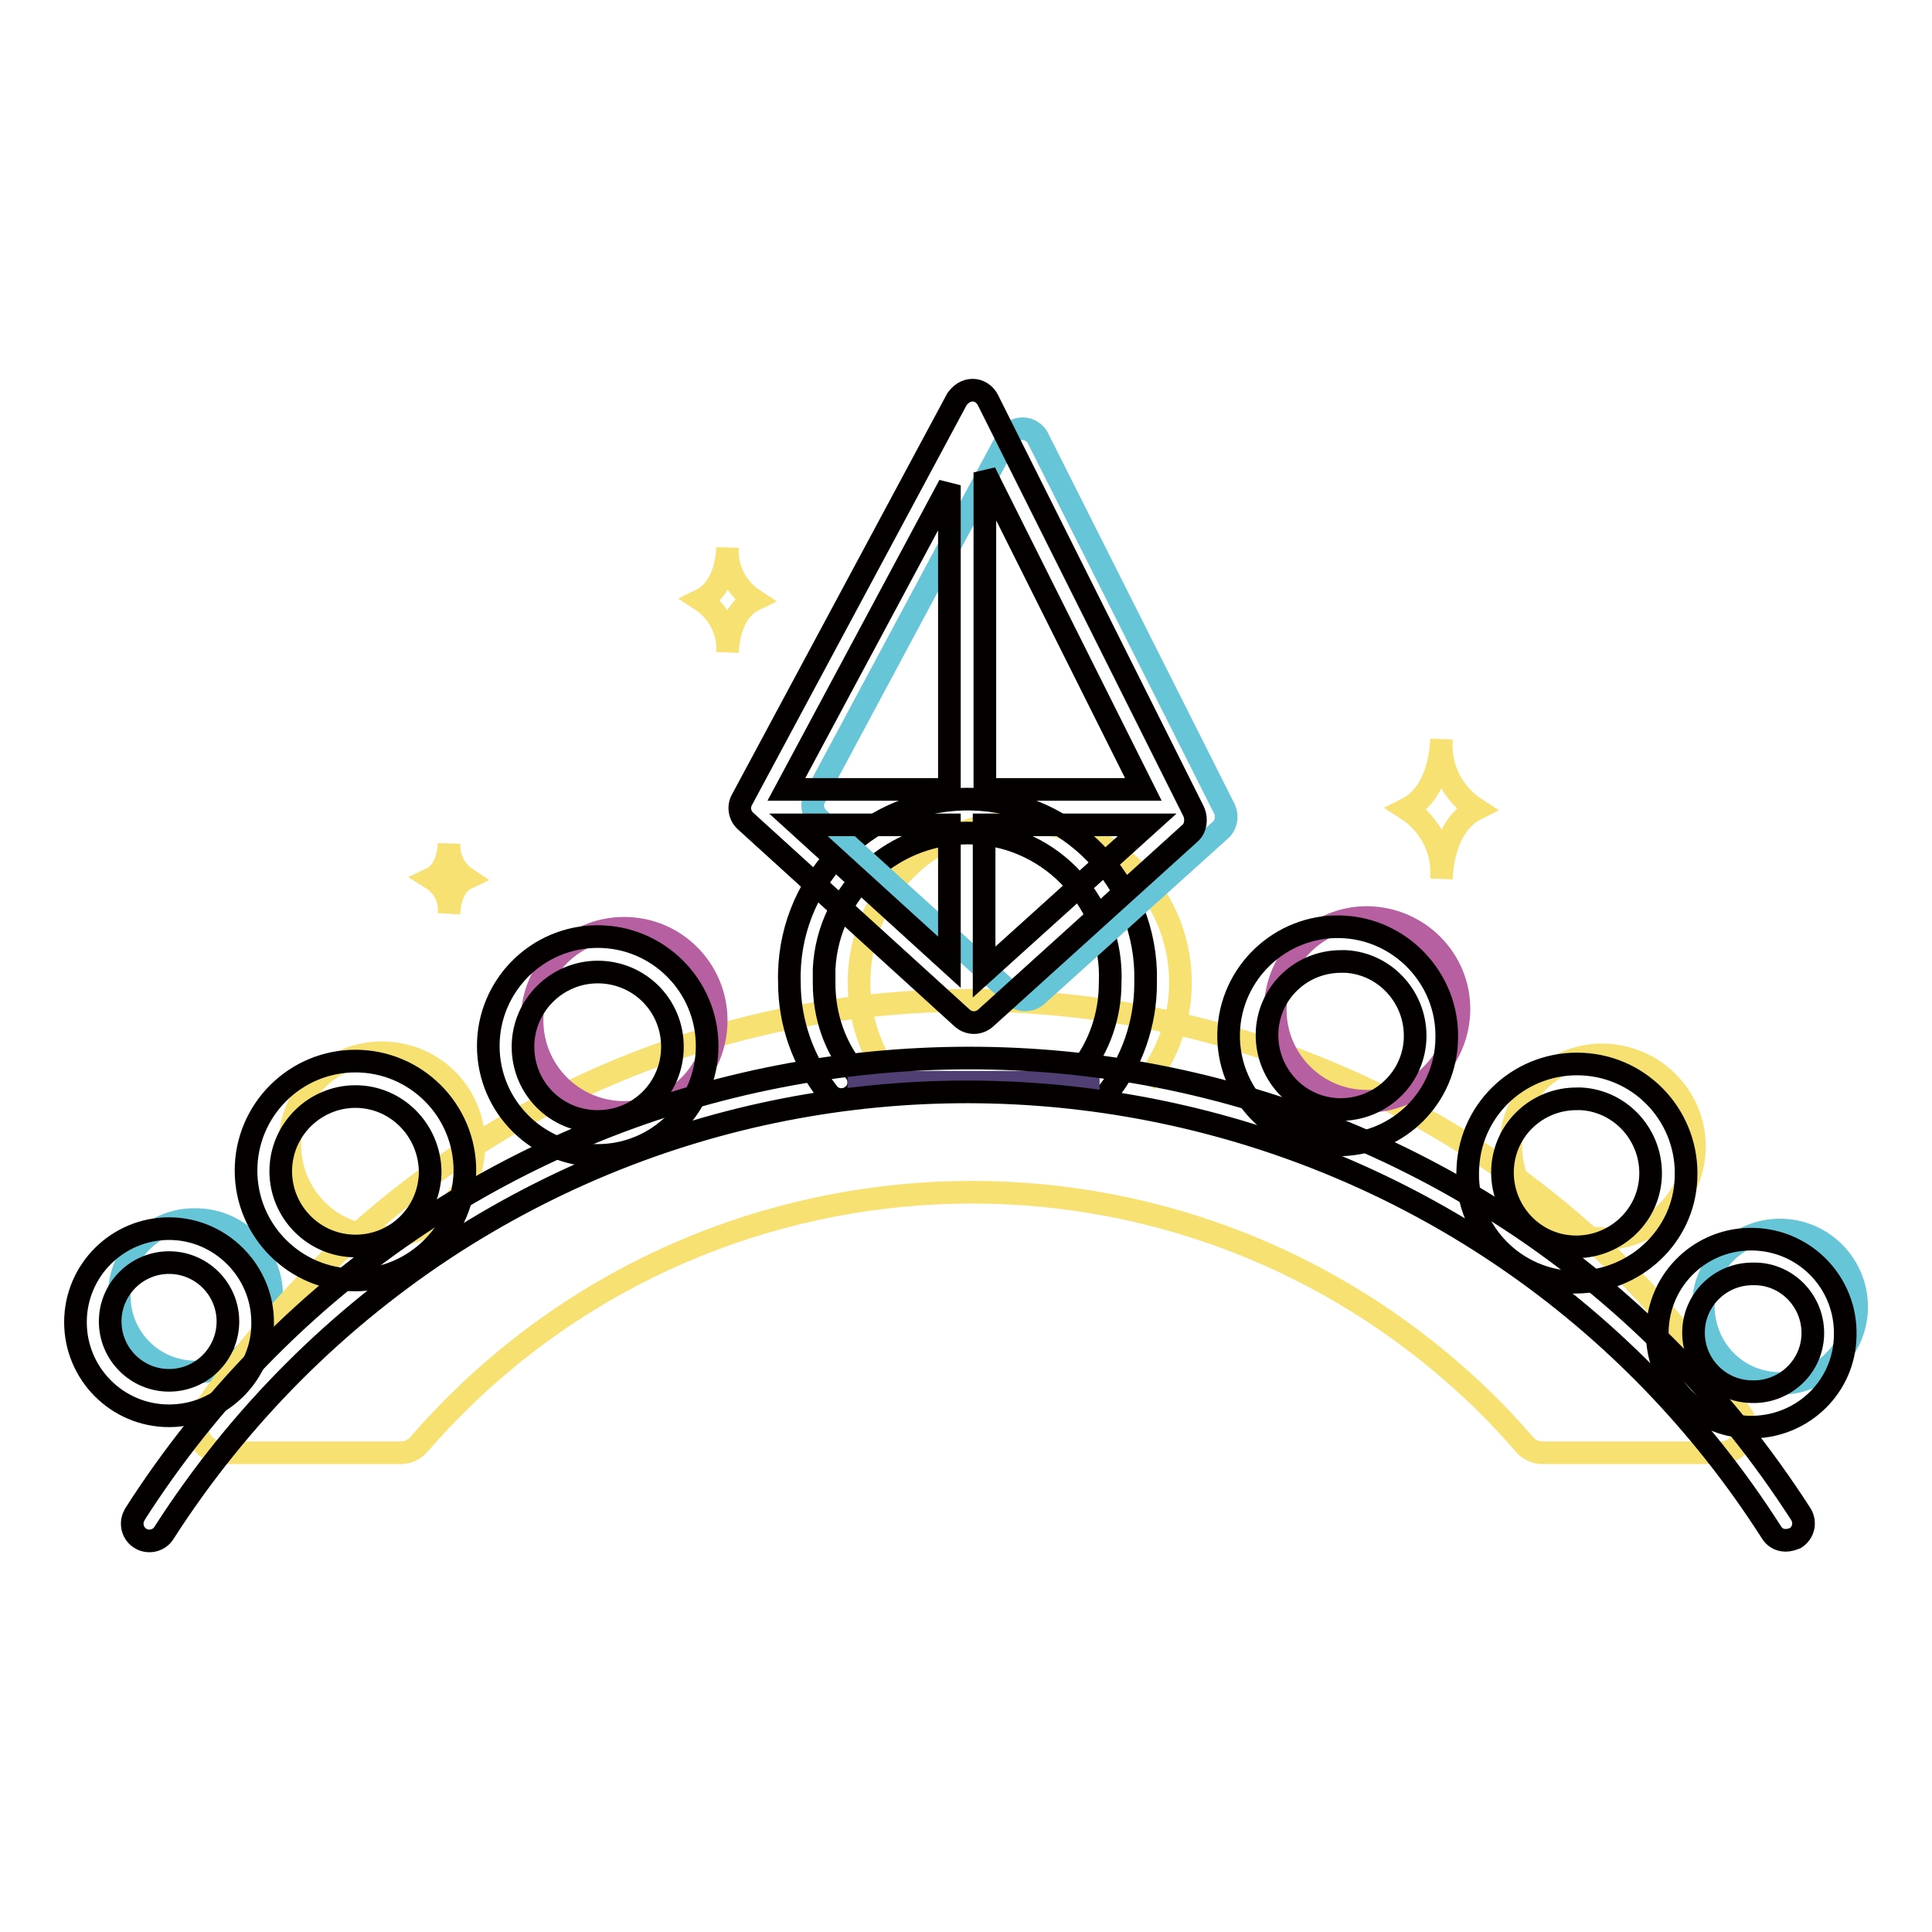 <?xml version="1.0" encoding="utf-8"?>
<!-- Svg Vector Icons : http://www.onlinewebfonts.com/icon -->
<!DOCTYPE svg PUBLIC "-//W3C//DTD SVG 1.1//EN" "http://www.w3.org/Graphics/SVG/1.1/DTD/svg11.dtd">
<svg version="1.1" xmlns="http://www.w3.org/2000/svg" xmlns:xlink="http://www.w3.org/1999/xlink" x="0px" y="0px" viewBox="0 0 256 256" enable-background="new 0 0 256 256" xml:space="preserve">
<g> <path stroke-width="3" fill-opacity="0" stroke="#67c5d8"  d="M15.8,171.7c0,5.6,4.5,10.1,10.1,10.1c5.6,0,10.1-4.5,10.1-10.1c0-5.6-4.5-10.1-10.1-10.1 C20.3,161.5,15.8,166.1,15.8,171.7L15.8,171.7z"/> <path stroke-width="3" fill-opacity="0" stroke="#f7e173"  d="M53.1,192.5c0.9,0,1.8-0.4,2.4-1.1c35-40.4,96.2-44.8,136.7-9.8c3.5,3,6.8,6.3,9.8,9.8 c0.6,0.7,1.5,1.1,2.4,1.1H228c1.8,0,3.3-1.5,3.3-3.3c0-0.6-0.2-1.3-0.6-1.8c-37.2-56.3-113.1-71.8-169.4-34.6 c-13.8,9.1-25.5,20.9-34.6,34.6c-1,1.5-0.6,3.5,0.9,4.5c0.5,0.4,1.2,0.6,1.8,0.6H53.1z"/> <path stroke-width="3" fill-opacity="0" stroke="#f7e173"  d="M38.4,151.7c0,6.7,5.4,12.2,12.2,12.2c6.7,0,12.2-5.4,12.2-12.2s-5.4-12.2-12.2-12.2 C43.8,139.5,38.4,145,38.4,151.7z"/> <path stroke-width="3" fill-opacity="0" stroke="#b660a2"  d="M70.5,135.2c0,6.7,5.4,12.2,12.2,12.2s12.2-5.4,12.2-12.2c0-6.7-5.4-12.2-12.2-12.2S70.5,128.5,70.5,135.2 L70.5,135.2z"/> <path stroke-width="3" fill-opacity="0" stroke="#67c5d8"  d="M235.3,183.3c5.6,0.3,10.4-4,10.7-9.6c0.3-5.6-4-10.4-9.6-10.7c0,0,0,0,0,0c-5.6-0.3-10.4,4-10.7,9.6 C225.5,178.3,229.7,183,235.3,183.3C235.3,183.3,235.3,183.3,235.3,183.3z"/> <path stroke-width="3" fill-opacity="0" stroke="#f7e173"  d="M211.7,164.1c6.7,0.4,12.4-4.8,12.8-11.5s-4.8-12.4-11.5-12.8c-6.7-0.4-12.4,4.8-12.8,11.5 C199.9,158,205,163.7,211.7,164.1L211.7,164.1z"/> <path stroke-width="3" fill-opacity="0" stroke="#b660a2"  d="M180.5,145.9c6.7,0.4,12.4-4.8,12.8-11.5c0.4-6.7-4.8-12.4-11.5-12.8c-6.7-0.4-12.4,4.8-12.8,11.5 C168.6,139.8,173.8,145.6,180.5,145.9L180.5,145.9z"/> <path stroke-width="3" fill-opacity="0" stroke="#040000"  d="M47.1,169.6c-8,0-14.5-6.5-14.5-14.5c0-8,6.5-14.5,14.5-14.5s14.5,6.5,14.5,14.5l0,0 C61.5,163.1,55,169.6,47.1,169.6z M47.1,145.3c-5.4,0-9.9,4.4-9.9,9.9c0,5.4,4.4,9.9,9.9,9.9s9.9-4.4,9.9-9.9l0,0 C56.9,149.7,52.5,145.3,47.1,145.3L47.1,145.3z M79.2,153.1c-8,0-14.5-6.5-14.5-14.5s6.5-14.5,14.5-14.5s14.5,6.5,14.5,14.5l0,0 C93.7,146.6,87.2,153.1,79.2,153.1z M79.2,128.8c-5.4,0-9.9,4.4-9.9,9.9s4.4,9.9,9.9,9.9s9.9-4.4,9.9-9.9 C89.1,133.2,84.7,128.8,79.2,128.8L79.2,128.8z M232.4,189.1h-0.7c-6.9-0.2-12.3-5.9-12.1-12.8c0.2-6.9,5.9-12.3,12.8-12.1 s12.3,5.9,12.1,12.8C244.4,183.6,239.1,188.9,232.4,189.1z M232.4,168.8c-4.3-0.1-7.9,3.3-8,7.6c-0.1,4.3,3.3,7.9,7.6,8l0,0 c4.3,0.2,8-3.1,8.2-7.4c0.2-4.3-3.1-8-7.4-8.2c0,0,0,0,0,0H232.4z M208.9,169.9h-0.8c-8-0.5-14.1-7.3-13.6-15.2 c0.4-8,7.2-14.1,15.2-13.7c8,0.4,14.1,7.2,13.7,15.2C223.1,163.8,216.7,169.8,208.9,169.9L208.9,169.9z M208.9,145.6 c-5.2,0-9.5,4-9.8,9.2c-0.3,5.4,3.8,10.1,9.2,10.4c5.4,0.3,10.1-3.8,10.4-9.2c0.3-5.4-3.8-10.1-9.2-10.4c0,0-0.1,0-0.1,0H208.9z  M177.7,151.7h-0.8c-8-0.2-14.3-6.9-14.1-14.8c0.2-8,6.9-14.3,14.8-14.1c8,0.2,14.3,6.9,14.1,14.8 C191.6,145.3,185.4,151.5,177.7,151.7z M177.7,127.4c-5.2,0-9.5,4-9.8,9.2c-0.3,5.4,3.8,10.1,9.2,10.4c5.4,0.3,10.1-3.8,10.4-9.2 s-3.8-10.1-9.2-10.4c0,0-0.1,0-0.1,0H177.7z"/> <path stroke-width="3" fill-opacity="0" stroke="#f7e173"  d="M151.8,143.4c7.3-9.2,5.8-22.6-3.5-29.9c-9.2-7.3-22.6-5.7-29.9,3.5c-6.1,7.7-6.1,18.7,0,26.4"/> <path stroke-width="3" fill-opacity="0" stroke="#040000"  d="M144.8,145.7c-1.3,0-2.3-1-2.3-2.3c0-0.5,0.2-1,0.5-1.4c2.7-3.3,4.1-7.5,4.1-11.7 c0.5-10.5-7.6-19.4-18-19.9c-10.5-0.5-19.4,7.6-19.9,18c0,0.6,0,1.2,0,1.9c0,4.3,1.4,8.4,4.1,11.7c0.8,1,0.6,2.5-0.4,3.2 c-1,0.8-2.5,0.6-3.2-0.4c-3.3-4.2-5.1-9.3-5.1-14.6c-0.4-13,9.8-23.9,22.9-24.3c13-0.4,23.9,9.8,24.3,22.9c0,0.5,0,1,0,1.5 c0,5.3-1.8,10.5-5.1,14.6C146.2,145.4,145.6,145.7,144.8,145.7z"/> <path stroke-width="3" fill-opacity="0" stroke="#4f3f72"  d="M112.3,143.4h33.4"/> <path stroke-width="3" fill-opacity="0" stroke="#040000"  d="M236.6,204.1c-0.8,0-1.5-0.4-1.9-1.1c-37.6-58.8-115.7-76-174.5-38.4c-15.4,9.9-28.5,23-38.4,38.4 c-0.6,1.1-2,1.5-3.1,0.9c-1.1-0.6-1.5-2-0.9-3.1c0-0.1,0.1-0.1,0.1-0.2c39-60.9,120-78.7,180.9-39.8c16,10.2,29.5,23.8,39.8,39.8 c0.7,1.1,0.4,2.5-0.7,3.2C237.4,204,237,204.1,236.6,204.1z"/> <path stroke-width="3" fill-opacity="0" stroke="#67c5d8"  d="M134.2,131.8l-25.7-23.3c-0.8-0.7-1.1-1.9-0.5-2.9l25.4-47.4c0.5-1.2,1.9-1.7,3-1.2c0.5,0.2,1,0.7,1.2,1.2 l24.6,48.9c0.5,1,0.3,2.2-0.5,2.9l-24.3,21.9C136.5,132.7,135.1,132.7,134.2,131.8L134.2,131.8z"/> <path stroke-width="3" fill-opacity="0" stroke="#040000"  d="M158.2,107.6l-27.3-54.6c-0.4-0.8-1.2-1.3-2-1.3c-0.9,0-1.6,0.5-2.1,1.2l-28.5,53.1 c-0.5,0.9-0.3,2.1,0.5,2.8l28.7,26.1c0.9,0.8,2.2,0.8,3.1,0l27.2-24.6C158.4,109.7,158.6,108.6,158.2,107.6z M151.5,104.6h-21v-42 L151.5,104.6z M125.8,104.6h-21.6l21.6-40.3V104.6z M105.8,109.3h20v18.2L105.8,109.3z M130.5,109.3H152l-21.6,19.5V109.3z"/> <path stroke-width="3" fill-opacity="0" stroke="#f7e173"  d="M191,98c0,0,0,6.9-4.6,9.2c3.1,2,4.9,5.5,4.6,9.2c0,0,0-6.9,4.6-9.2C192.5,105.2,190.7,101.7,191,98z  M96.4,72.6c0,0,0,5.2-3.5,6.9c2.3,1.5,3.7,4.2,3.5,6.9c0,0,0-5.2,3.5-6.9C97.6,78,96.2,75.3,96.4,72.6z M59.5,111.8 c0,0,0,3.5-2.3,4.6c1.6,1,2.5,2.8,2.3,4.6c0,0,0-3.5,2.3-4.6C60.3,115.4,59.4,113.6,59.5,111.8z"/> <path stroke-width="3" fill-opacity="0" stroke="#040000"  d="M22.4,187.6c-6.9,0-12.4-5.6-12.4-12.4c0-6.9,5.6-12.4,12.4-12.4s12.4,5.6,12.4,12.4l0,0 C34.9,182,29.3,187.6,22.4,187.6z M22.4,167.3c-4.3,0-7.8,3.5-7.8,7.8s3.5,7.8,7.8,7.8c4.3,0,7.8-3.5,7.8-7.8l0,0 C30.2,170.8,26.7,167.3,22.4,167.3L22.4,167.3z"/></g>
</svg>
